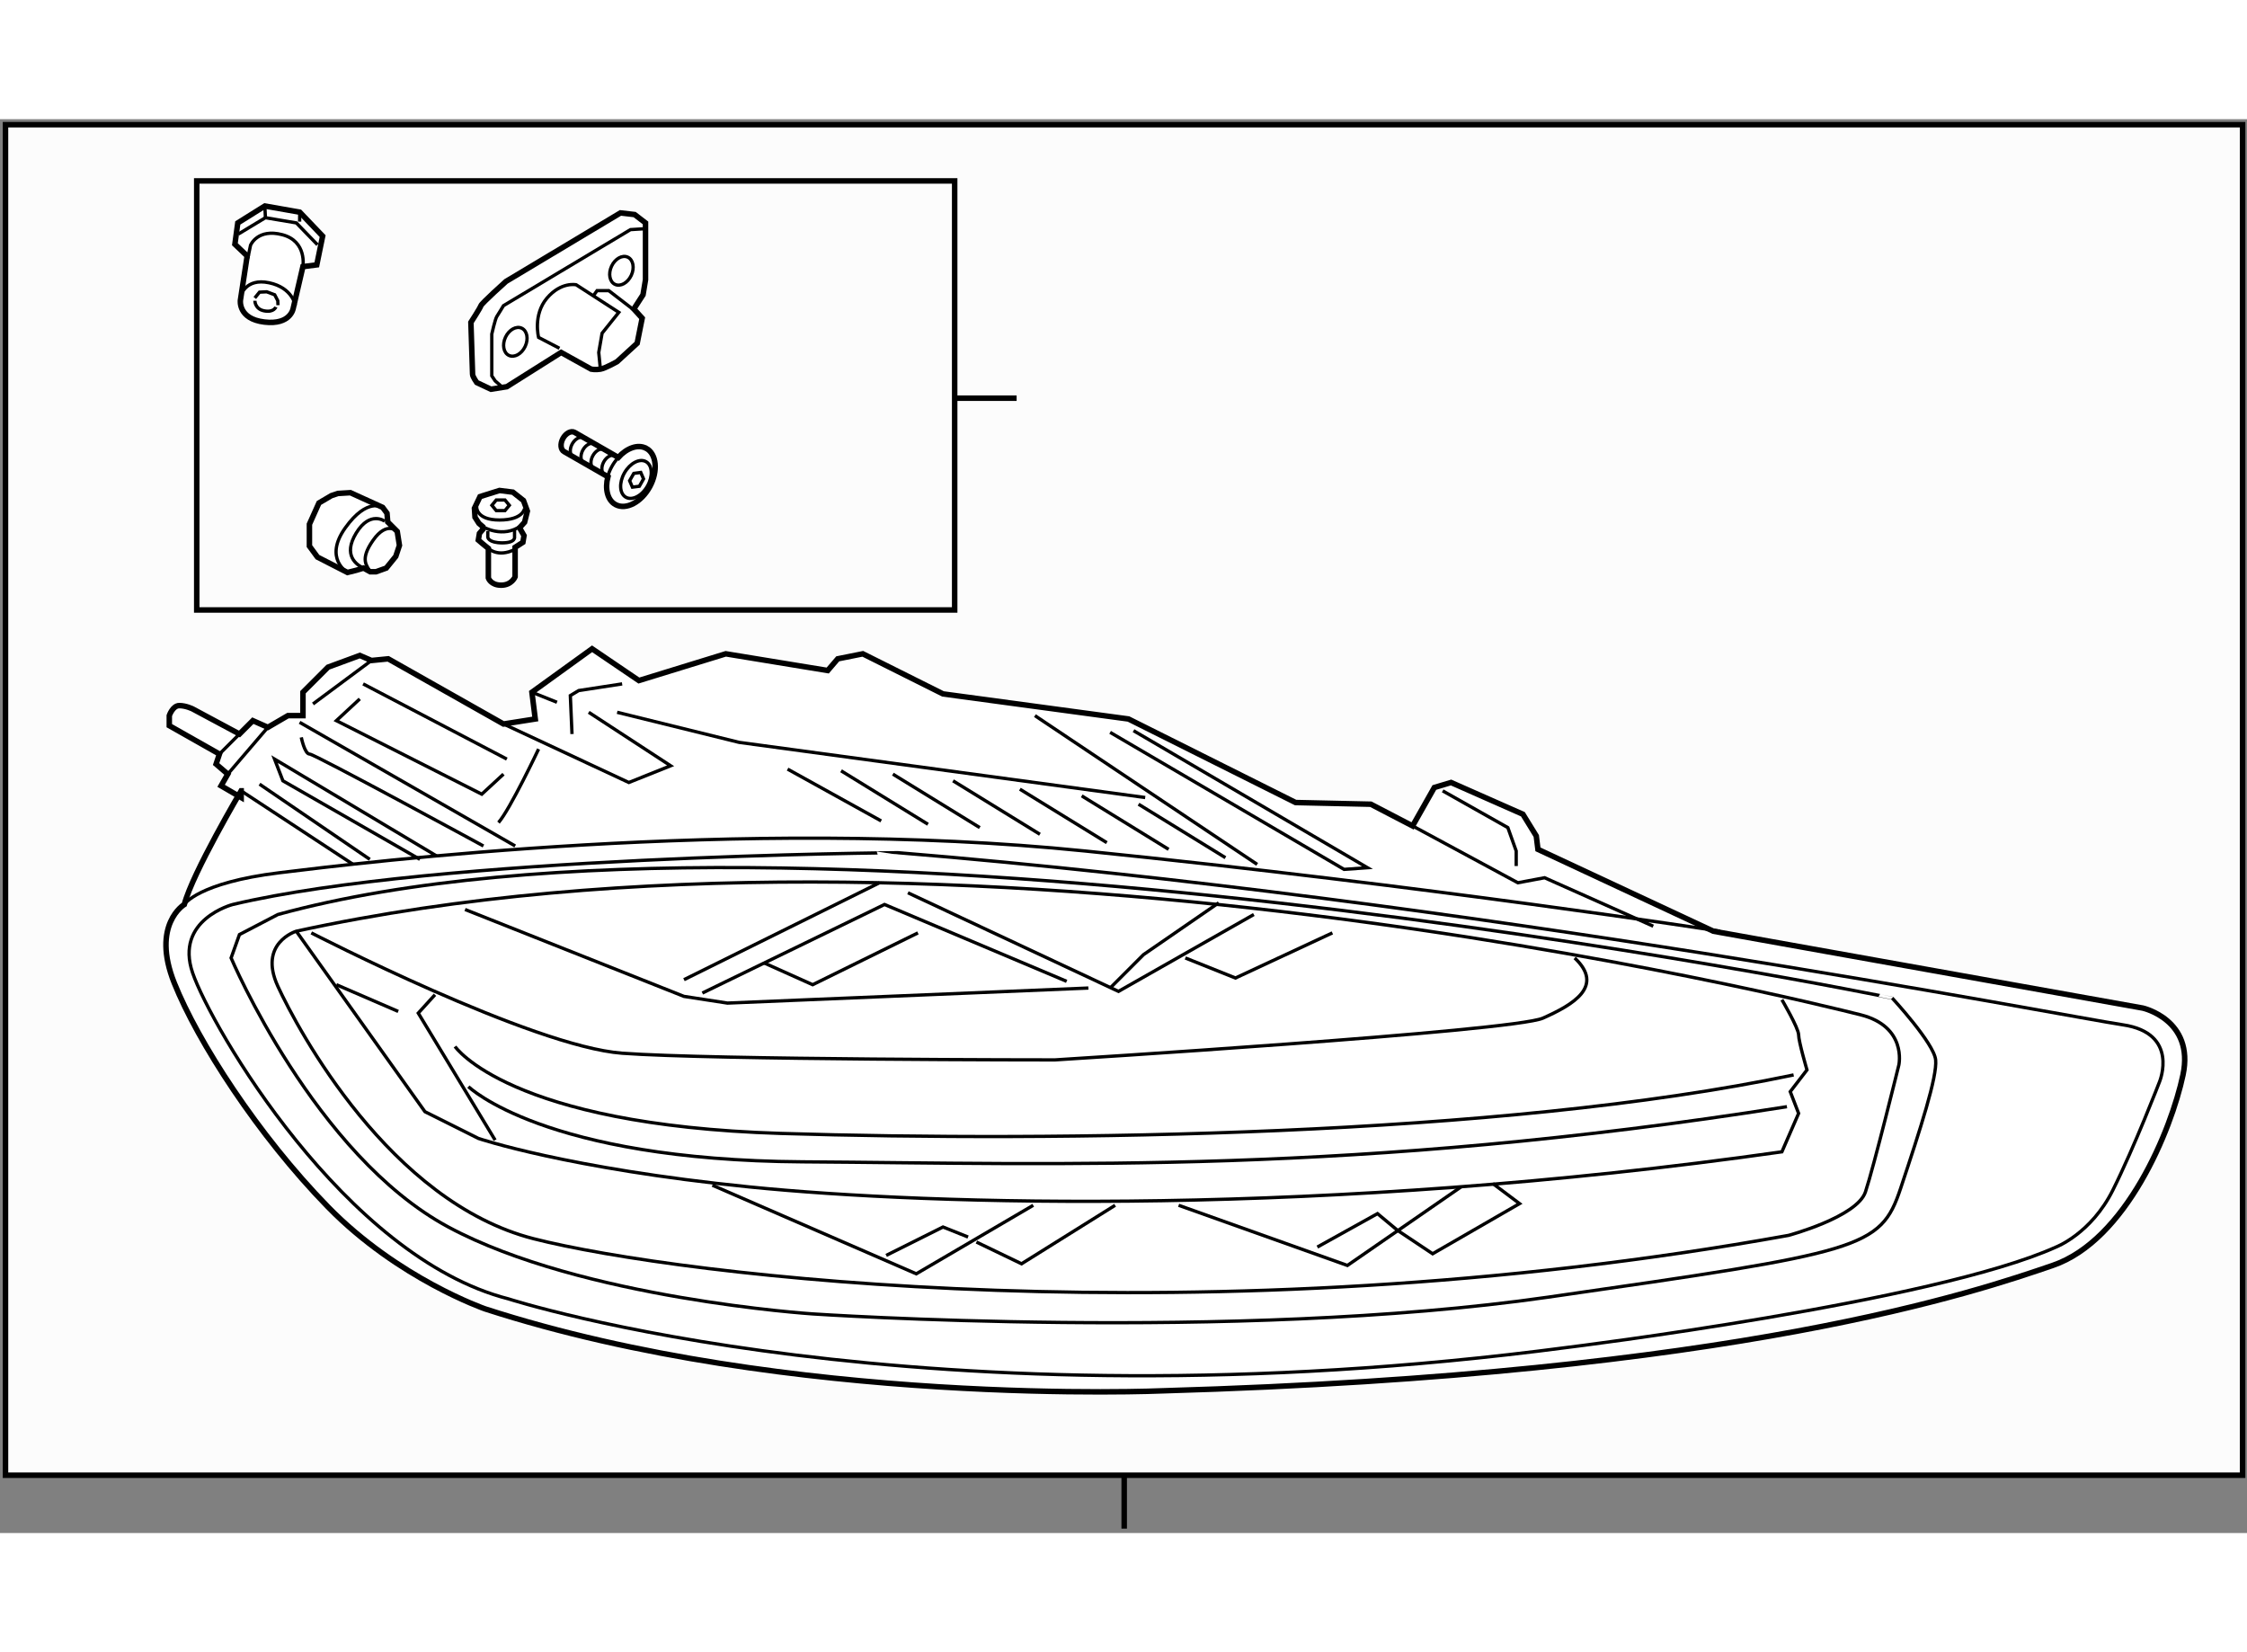 <?xml version="1.0" encoding="utf-8"?>
<!-- Generator: Adobe Illustrator 15.1.0, SVG Export Plug-In . SVG Version: 6.00 Build 0)  -->
<!DOCTYPE svg PUBLIC "-//W3C//DTD SVG 1.1//EN" "http://www.w3.org/Graphics/SVG/1.1/DTD/svg11.dtd">
<svg version="1.1" xmlns="http://www.w3.org/2000/svg" xmlns:xlink="http://www.w3.org/1999/xlink" x="0px" y="0px" width="244.8px"
	 height="180px" viewBox="31.477 25.381 204.254 128.519" enable-background="new 0 0 244.8 180" xml:space="preserve">
	
<rect x="31.477" y="25.381" width="204.254" height="128.519" fill="#808080" stroke="none"/>
	
<g><rect x="31.977" y="25.881" fill="#FCFCFC" stroke="#000000" stroke-width="0.5" width="203.354" height="122.766"></rect><line fill="none" stroke="#000000" stroke-width="0.5" x1="133.667" y1="148.646" x2="133.667" y2="153.5"></line></g><g><path fill="#FFFFFF" stroke="#000000" stroke-width="0.5" d="M53.396,86.435c0,0-4.405,7.443-5.165,10.33
			c0,0-3.038,1.823-0.911,7.14c2.126,5.316,7.595,13.823,13.976,20.355c6.38,6.532,14.279,9.267,14.279,9.267
			c27.646,8.963,61.674,7.443,61.674,7.443c52.408-1.519,74.131-9.114,80.814-11.393c6.685-2.279,10.786-12.305,11.85-17.318
			c1.063-5.013-3.646-6.076-3.646-6.076l-39.04-6.987l-15.95-7.443l-0.152-1.216l-1.215-1.975l-6.532-2.886l-1.519,0.455
			l-1.976,3.494l-3.797-1.975l-6.836-0.152l-15.19-7.595l-16.862-2.279l-7.291-3.646l-2.278,0.456l-0.912,1.063l-9.267-1.519
			l-7.898,2.431l-4.254-2.887l-5.469,3.95l0.304,2.431l-2.886,0.455l-10.481-5.924l-1.52,0.151l-1.063-0.456l-2.886,1.063
			l-2.279,2.279v2.126h-1.367l-1.822,1.063l-1.367-0.607l-1.216,1.216l-4.253-2.279c0,0-0.607-0.304-1.216-0.304
			c-0.607,0-0.911,0.911-0.911,0.911v0.912l4.558,2.582l-0.304,0.911l1.063,0.912l-0.607,1.063l1.823,1.063V86.435z"></path><path fill="none" stroke="#000000" stroke-width="0.3" d="M48.23,96.765c0,0,1.215-1.975,8.659-2.887
			c7.443-0.911,41.926-5.164,73.219-1.975c31.293,3.19,57.725,7.292,57.725,7.292"></path><line fill="none" stroke="#000000" stroke-width="0.3" x1="51.421" y1="83.093" x2="53.243" y2="81.271"></line><line fill="none" stroke="#000000" stroke-width="0.3" x1="52.18" y1="84.916" x2="55.826" y2="80.662"></line><line fill="none" stroke="#000000" stroke-width="0.3" x1="53.396" y1="86.435" x2="63.573" y2="93.119"></line><line fill="none" stroke="#000000" stroke-width="0.3" x1="58.712" y1="80.207" x2="78.309" y2="91.448"></line><line fill="none" stroke="#000000" stroke-width="0.3" x1="55.066" y1="85.827" x2="65.092" y2="92.663"></line><polyline fill="none" stroke="#000000" stroke-width="0.3" points="69.649,92.663 57.193,85.523 56.434,83.549 71.169,92.359 		
			"></polyline><path fill="none" stroke="#000000" stroke-width="0.3" d="M58.864,81.574c0,0,0.304,1.519,0.76,1.519
			c0.455,0,15.798,8.355,15.798,8.355"></path><path fill="none" stroke="#000000" stroke-width="0.3" d="M76.789,89.321c1.063-1.216,3.646-6.685,3.646-6.685"></path><line fill="none" stroke="#000000" stroke-width="0.3" x1="59.928" y1="78.536" x2="65.244" y2="74.586"></line><line fill="none" stroke="#000000" stroke-width="0.3" x1="64.484" y1="76.713" x2="77.549" y2="83.549"></line><polyline fill="none" stroke="#000000" stroke-width="0.3" points="77.245,80.358 88.638,85.676 92.436,84.156 84.992,79.295 		
			"></polyline><polyline fill="none" stroke="#000000" stroke-width="0.3" points="83.473,81.271 83.321,77.776 84.081,77.32 88.03,76.713 		"></polyline><line fill="none" stroke="#000000" stroke-width="0.3" x1="79.827" y1="77.473" x2="82.106" y2="78.384"></line><polyline fill="none" stroke="#000000" stroke-width="0.3" points="87.574,79.295 98.664,82.029 135.577,87.043 		"></polyline><line fill="none" stroke="#000000" stroke-width="0.3" x1="125.552" y1="79.599" x2="145.755" y2="93.119"></line><polyline fill="none" stroke="#000000" stroke-width="0.3" points="132.388,81.118 153.654,93.574 155.78,93.423 134.515,80.966 
					"></polyline><polyline fill="none" stroke="#000000" stroke-width="0.3" points="159.882,89.625 169.452,94.79 171.883,94.334 181.757,98.739 
					"></polyline><polyline fill="none" stroke="#000000" stroke-width="0.3" points="162.616,86.435 168.541,89.777 169.301,91.903 169.301,93.271 
					"></polyline><line fill="none" stroke="#000000" stroke-width="0.3" x1="103.069" y1="84.46" x2="111.576" y2="89.169"></line><line fill="none" stroke="#000000" stroke-width="0.3" x1="107.931" y1="84.612" x2="115.829" y2="89.473"></line><line fill="none" stroke="#000000" stroke-width="0.3" x1="112.64" y1="84.916" x2="120.539" y2="89.777"></line><line fill="none" stroke="#000000" stroke-width="0.3" x1="118.108" y1="85.523" x2="126.007" y2="90.385"></line><line fill="none" stroke="#000000" stroke-width="0.3" x1="124.185" y1="86.283" x2="132.084" y2="91.144"></line><line fill="none" stroke="#000000" stroke-width="0.3" x1="129.805" y1="86.891" x2="137.704" y2="91.752"></line><line fill="none" stroke="#000000" stroke-width="0.3" x1="134.97" y1="87.65" x2="142.869" y2="92.511"></line><polyline fill="none" stroke="#000000" stroke-width="0.3" points="64.181,78.08 62.054,80.055 75.271,86.738 77.245,84.916 		"></polyline><path fill="none" stroke="#000000" stroke-width="0.3" d="M52.636,96.765c0,0-5.316,1.367-3.646,6.229
			c1.671,4.86,13.823,25.824,28.71,29.622c0,0,37.521,12.152,96.31,4.405c0,0,33.268-4.102,44.356-9.115c0,0,3.19-1.215,5.165-5.164
			c1.976-3.95,4.254-9.874,4.254-9.874s1.822-4.405-3.342-5.165c-5.165-0.76-59.548-11.394-111.349-15.646
			C113.095,92.056,71.169,92.359,52.636,96.765z"></path><path fill="none" stroke="#000000" stroke-width="0.3" d="M56.737,97.676l-3.494,1.823l-0.759,2.127
			c0,0,7.595,17.925,19.748,24.457c12.152,6.532,33.115,7.899,33.115,7.899s38.281,2.582,66.839-1.52
			c28.559-4.102,30.229-4.405,32.053-9.874s3.342-10.178,3.19-11.697c-0.152-1.519-3.95-5.62-3.95-5.62
			S103.829,84.764,56.737,97.676z"></path><path fill="none" stroke="#000000" stroke-width="0.3" d="M58.408,99.195c0,0-3.494,1.063-1.671,5.013
			s10.178,19.597,23.242,22.938c13.063,3.342,61.066,9.266,114.082-0.304c0,0,6.229-1.672,6.987-3.95
			c0.76-2.278,3.038-11.545,3.038-11.545s0.76-3.494-3.493-4.557C196.34,105.728,118.26,86.131,58.408,99.195z"></path><path fill="none" stroke="#000000" stroke-width="0.3" d="M58.408,99.195l11.697,16.406l4.86,2.43c0,0,8.052,2.734,24.609,4.406
			c16.559,1.671,52.256,2.733,93.879-3.19l1.519-3.494l-0.76-1.975l1.52-1.975c0,0-0.76-2.583-0.76-3.19s-1.519-3.189-1.519-3.189"></path><path fill="none" stroke="#000000" stroke-width="0.3" d="M59.775,99.347c0,0,20.052,10.33,28.255,10.938
			s39.344,0.607,39.344,0.607s41.623-2.582,44.357-3.797c2.733-1.216,5.62-2.887,2.886-5.469"></path><polyline fill="none" stroke="#000000" stroke-width="0.3" points="71.017,104.968 69.498,106.639 76.485,118.184 		"></polyline><line fill="none" stroke="#000000" stroke-width="0.3" x1="62.054" y1="104.057" x2="67.675" y2="106.486"></line><path fill="none" stroke="#000000" stroke-width="0.3" d="M72.84,109.677c0,0,4.86,7.14,29.622,7.899
			c24.761,0.76,65.319,0.304,92.056-5.317"></path><path fill="none" stroke="#000000" stroke-width="0.3" d="M74.055,113.322c0,0,6.836,6.685,30.382,6.836
			c23.546,0.152,50.129,1.216,89.473-5.013"></path><polyline fill="none" stroke="#000000" stroke-width="0.3" points="96.233,122.285 114.767,130.336 125.399,124.108 		"></polyline><polyline fill="none" stroke="#000000" stroke-width="0.3" points="112.032,128.665 117.196,126.083 119.476,126.994 		"></polyline><polyline fill="none" stroke="#000000" stroke-width="0.3" points="120.234,127.45 124.336,129.425 132.843,124.108 		"></polyline><polyline fill="none" stroke="#000000" stroke-width="0.3" points="138.615,124.108 153.958,129.577 164.287,122.438 		"></polyline><polyline fill="none" stroke="#000000" stroke-width="0.3" points="151.224,127.905 156.692,124.867 158.515,126.387 
			161.705,128.514 169.604,123.956 167.174,122.133 		"></polyline><polyline fill="none" stroke="#000000" stroke-width="0.3" points="73.751,97.221 93.651,105.119 97.601,105.728 130.413,104.36 
					"></polyline><line fill="none" stroke="#000000" stroke-width="0.3" x1="93.651" y1="103.601" x2="111.424" y2="94.79"></line><polyline fill="none" stroke="#000000" stroke-width="0.3" points="95.322,104.815 111.88,96.765 128.438,103.752 		"></polyline><polyline fill="none" stroke="#000000" stroke-width="0.3" points="100.942,102.081 105.348,104.057 114.918,99.347 		"></polyline><polyline fill="none" stroke="#000000" stroke-width="0.3" points="114.007,95.701 133.147,104.664 145.451,97.676 		"></polyline><polyline fill="none" stroke="#000000" stroke-width="0.3" points="132.388,104.36 135.426,101.322 142.262,96.612 		"></polyline><polyline fill="none" stroke="#000000" stroke-width="0.3" points="139.224,101.626 143.78,103.448 152.591,99.347 		"></polyline></g>



	
<g><rect x="49.361" y="30.993" fill="#FCFCFC" stroke="#000000" stroke-width="0.5" width="68.897" height="39"></rect><line fill="none" stroke="#000000" stroke-width="0.5" x1="118.259" y1="50.743" x2="123.889" y2="50.743"></line></g>



	
<g><path fill="#FFFFFF" stroke="#000000" stroke-width="0.5" d="M76.883,59.132l-1.772,0.557l-0.507,1.063l0.051,0.811l0.354,0.557
			l0.354,0.304v0.254l-0.304,0.354l-0.101,0.607l0.354,0.304l0.558,0.456v2.685c0,0,0.202,0.657,1.164,0.657
			c0.963,0,1.267-0.76,1.267-0.76v-2.684l0.708-0.455l0.102-0.608l-0.405-0.708l0.456-0.507l0.253-1.013l-0.354-0.962l-0.963-0.76
			L76.883,59.132z"></path><path fill="none" stroke="#000000" stroke-width="0.3" d="M74.807,60.601c0,0-0.102,1.215,2.076,1.215s2.278-1.063,2.278-1.063"></path><path fill="none" stroke="#000000" stroke-width="0.3" d="M75.363,62.423c0,0,1.823,1.115,3.494-0.101"></path><path fill="none" stroke="#000000" stroke-width="0.3" d="M75.87,64.398c0,0,0.86,0.861,2.38,0.102"></path><path fill="none" stroke="#000000" stroke-width="0.3" d="M75.819,62.829v0.557c0,0,0.05,0.507,1.315,0.507
			c1.267,0,1.115-0.558,1.115-0.558v-0.608"></path><polygon fill="none" stroke="#000000" stroke-width="0.3" points="76.587,60.96 76.19,60.479 76.587,59.996 77.38,59.996 
			77.776,60.479 77.38,60.96 		"></polygon></g><g><path fill="#FFFFFF" stroke="#000000" stroke-width="0.5" d="M53.946,37.812l-0.617,4.034c0,0-0.224,1.686,2.174,1.975
			c2.396,0.29,2.626-1.241,2.626-1.241l0.882-3.795l1.26-0.162l0.534-2.611l-2.082-2.18l-3.171-0.558l-2.46,1.538l-0.263,1.938
			L53.946,37.812z"></path><path fill="none" stroke="#000000" stroke-width="0.3" d="M54.005,38.013l0.248-1.179c0,0,0.637-1.551,2.895-0.95
			c2.26,0.6,1.863,2.9,1.863,2.9"></path><path fill="none" stroke="#000000" stroke-width="0.3" d="M53.359,41.439c0,0,0.429-1.643,2.579-1.188
			c2.151,0.454,2.381,2.064,2.381,2.064"></path><polyline fill="none" stroke="#000000" stroke-width="0.3" points="53.14,35.823 55.604,34.336 58.414,34.809 60.334,36.794 		"></polyline><line fill="none" stroke="#000000" stroke-width="0.3" x1="55.552" y1="33.273" x2="55.604" y2="34.336"></line><line fill="none" stroke="#000000" stroke-width="0.3" x1="58.723" y1="33.831" x2="58.713" y2="34.693"></line><polyline fill="none" stroke="#000000" stroke-width="0.3" points="54.637,41.632 55.067,41.104 55.725,41.072 56.447,41.343 
			56.728,41.886 56.747,42.29 		"></polyline><path fill="none" stroke="#000000" stroke-width="0.3" d="M54.648,41.885c0,0-0.013,0.761,0.855,0.921
			c0.87,0.163,1.048-0.354,1.048-0.354"></path></g>



	
<g><polygon fill="#FFFFFF" stroke="#000000" stroke-width="0.5" points="63.329,59.334 66.256,60.665 66.655,61.198 66.723,61.996 
			67.586,62.859 67.786,64.124 67.453,65.122 66.59,66.186 65.658,66.519 65.126,66.519 64.527,66.186 63.861,66.386 63.063,66.585 
			60.336,65.188 59.604,64.19 59.604,62.196 60.47,60.266 61.601,59.601 62.198,59.402 		"></polygon><path fill="none" stroke="#000000" stroke-width="0.3" d="M66.256,60.665c0,0-1.396-0.931-3.392,1.863
			c-1.996,2.794,0.199,4.058,0.199,4.058"></path><path fill="none" stroke="#000000" stroke-width="0.3" d="M66.455,61.928c0,0-1.33-0.995-2.594,1.064
			c-1.263,2.062,0.067,2.929,0.666,3.193"></path><path fill="none" stroke="#000000" stroke-width="0.3" d="M67.586,62.859c0,0-0.931-0.997-2.194,0.799
			c-1.264,1.795-0.531,2.329-0.266,2.861"></path></g>



	
<g><path fill="#FFFFFF" stroke="#000000" stroke-width="0.5" d="M82.485,46.586l-4.938,3.113l-1.442,0.229l-1.292-0.608
			c0,0-0.379-0.531-0.379-0.759c0-0.229-0.152-4.709-0.152-4.709s0.836-1.292,0.911-1.52c0.076-0.228,2.279-2.203,2.279-2.203
			l10.405-6.228l1.291,0.151l0.987,0.76v5.165l-0.228,1.367l-0.835,1.291l0.759,0.836l-0.455,2.278l-1.823,1.671
			c0,0-1.063,0.607-1.52,0.684c-0.455,0.076-0.835,0-0.835,0L82.485,46.586z"></path><path fill="none" stroke="#000000" stroke-width="0.3" d="M77.093,49.699l-0.607-0.531l-0.305-0.456v-3.798
			c0,0,0.305-1.367,0.456-1.595c0.152-0.228,0.607-0.987,0.607-0.987l11.545-6.912l1.216-0.075"></path><path fill="none" stroke="#000000" stroke-width="0.3" d="M82.333,46.206l-1.898-0.987c0,0-0.531-2.051,0.76-3.57
			s2.658-1.215,2.658-1.215l3.874,2.506l-1.52,1.899l-0.304,1.747l0.151,1.519"></path><polyline fill="none" stroke="#000000" stroke-width="0.3" points="85.371,41.496 85.751,40.965 86.814,40.965 89.473,43.016 		
			"></polyline><ellipse transform="matrix(0.905 0.425 -0.425 0.905 26.831 -28.969)" fill="none" stroke="#000000" stroke-width="0.3" cx="78.326" cy="45.634" rx="0.988" ry="1.367"></ellipse><ellipse transform="matrix(0.905 0.425 -0.425 0.905 25.001 -33.682)" fill="none" stroke="#000000" stroke-width="0.3" cx="87.971" cy="39.178" rx="0.988" ry="1.366"></ellipse></g>



	
<g><path fill="#FFFFFF" stroke="#000000" stroke-width="0.5" d="M90.548,58.778c0.765-1.414,0.612-2.976-0.335-3.482l-0.004,0.002
			c-0.745-0.397-1.756-0.025-2.528,0.83l-3.973-2.279c-0.325-0.175-0.8,0.078-1.063,0.562c-0.262,0.484-0.209,1.017,0.116,1.191
			l3.975,2.282c-0.285,1.105-0.039,2.142,0.702,2.536l0,0C88.389,60.929,89.781,60.193,90.548,58.778z"></path><path fill="none" stroke="#000000" stroke-width="0.3" d="M84.548,54.35c-0.325-0.175-0.802,0.078-1.063,0.561
			c-0.262,0.484-0.209,1.017,0.116,1.192"></path><path fill="none" stroke="#000000" stroke-width="0.3" d="M85.52,54.9c-0.325-0.174-0.802,0.079-1.064,0.562
			c-0.26,0.485-0.208,1.018,0.116,1.192"></path><path fill="none" stroke="#000000" stroke-width="0.3" d="M86.426,55.416c-0.323-0.174-0.802,0.078-1.063,0.562
			c-0.264,0.483-0.21,1.017,0.114,1.191"></path><path fill="none" stroke="#000000" stroke-width="0.3" d="M87.416,55.979c-0.325-0.175-0.801,0.078-1.063,0.562
			c-0.262,0.482-0.21,1.016,0.115,1.191"></path><path fill="none" stroke="#000000" stroke-width="0.3" d="M87.603,56.224c-0.196,0.225-0.377,0.482-0.529,0.767
			c-0.159,0.292-0.278,0.593-0.36,0.888"></path><ellipse transform="matrix(-0.494 0.87 -0.87 -0.494 183.976 9.12)" fill="none" stroke="#000000" stroke-width="0.3" cx="89.333" cy="58.115" rx="1.857" ry="1.204"></ellipse><polygon fill="none" stroke="#000000" stroke-width="0.3" points="89.091,57.577 89.723,57.493 89.975,58.079 89.596,58.748 
			88.964,58.829 88.71,58.245 		"></polygon></g>


</svg>